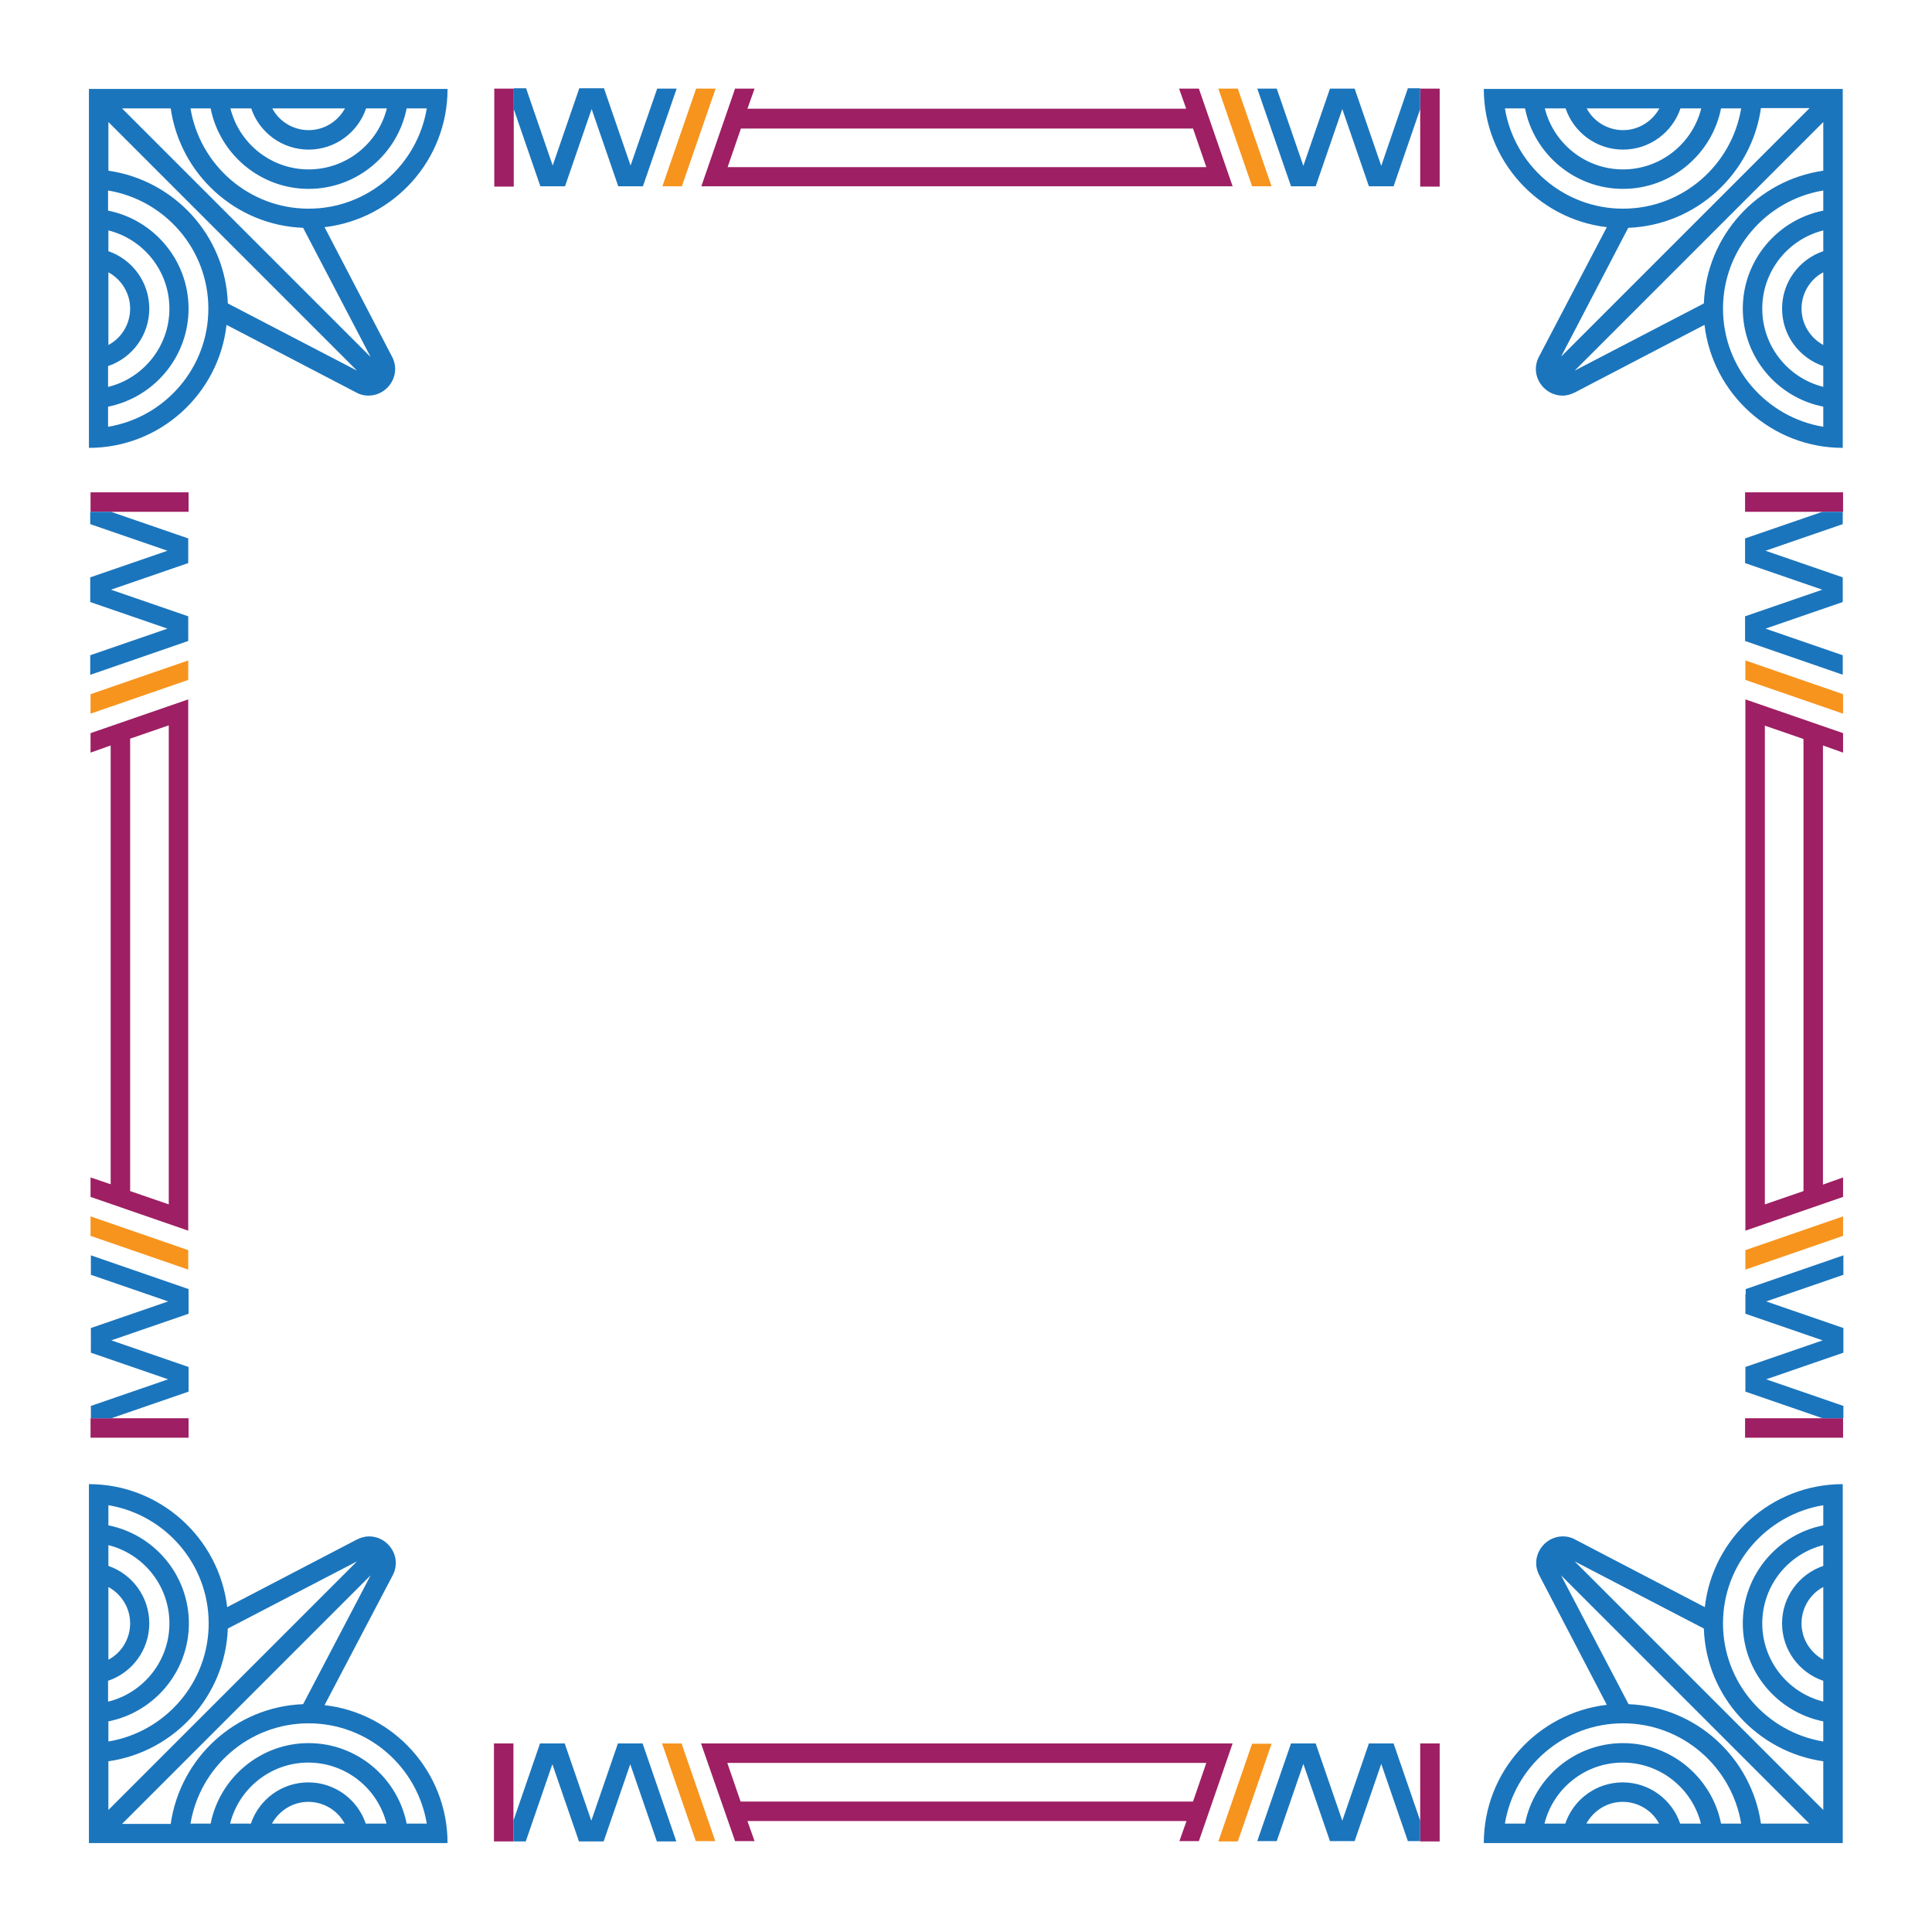 <svg id="Layer_1" xmlns="http://www.w3.org/2000/svg" viewBox="0 0 595.3 595.3"><style>.st0{fill:#f7941d}.st1{fill:#9e1f63}.st2{fill:#1b75bc}</style><path class="st0" d="M214.5 27.3h6l-10.4 30.1h-6l10.4-30.1zm160.9 0l10.4 30.1h6l-10.4-30.1h-6zm0 540.1h6l10.4-30.1h-6l-10.4 30.1zM204 537.2l10.4 30.1h6L210 537.2h-6zm333.8-333.7v6l30.1 10.4v-6l-30.1-10.4zm0 187.7l30.1-10.4v-6l-30.1 10.4v6zM27.9 380.8L58 391.2v-6l-30.1-10.4v6zm0-160.9L58 209.5v-6l-30.1 10.4v6z"/><path class="st1" d="M152.3 27.3h6v30.2h-6V27.3zm285.3 0v30.2h6V27.3h-6zm-68.2 0l10.4 30.1H216.1l10.4-30.1h6l-2.2 6.2h135.2l-2.2-6.2h6.1zm2.3 24.2l-4.1-11.9H228.3l-4.1 11.9h147.5zM437.6 561v6.4h6v-30.2h-6V561zm-285.4 6.4h6v-30.2h-6v30.2zm223.2-30.2h4.4l-10.4 30.1h-6l2.2-6.2H230.3l2.2 6.2h-6L216 537.2h159.4zm-3.7 6H224.1l4.1 11.9h139.4l4.1-11.9zm166-391.5v6h30.2v-6h-30.2zm0 285.3v6h30.2v-6h-30.2zm.1-221.5l30.1 10.4v6l-6.2-2.2V365l6.2-2.2v6l-30.1 10.4V215.5zm6 155.6l11.9-4.1V227.7l-11.9-4.1v147.5zM27.9 437v6h30.2v-6H27.9zm0-279.3h30.2v-6H27.9v6zm6.2 207.2V229.7l-6.2 2.2v-6L58 215.5v163.7l-30.1-10.4v-6l6.2 2.1zm6 2.1l11.9 4.1V223.5l-11.9 4.1V367z"/><path class="st2" d="M202.5 27.3h6l-10.4 30.1h-7.6l-8.2-23.8-8.2 23.8h-7.6l-8.2-23.8v-6.4h3.8l8.2 23.8 8.2-23.8h7.6l8.2 23.8 8.2-23.7zm223.1 23.8l-8.2-23.8h-7.6l-8.2 23.8-8.2-23.8h-6l10.4 30.1h7.6l8.2-23.8 8.2 23.8h7.6l8.2-23.8v-6.4h-3.8l-8.2 23.9zm2.2 486.1h-6l-8.2 23.8-8.2-23.8h-7.6l-10.4 30.1h6l8.2-23.8 8.2 23.8h7.6l8.2-23.8 8.2 23.8h3.8V561l-8.2-23.8h-1.6zm-231.4 0h-6l-8.2 23.8-8.2-23.8h-7.6l-8.2 23.8v6.4h3.8l8.2-23.8 8.2 23.8h7.6l8.2-23.8 8.2 23.8h6L198 537.2h-1.6zm371.5-379.5h-6.4l-23.8 8.2v7.6l23.8 8.2-23.8 8.2v7.6l30.1 10.4v-6l-23.8-8.2 23.8-8.2v-7.6l-23.8-8.2 23.8-8.2v-3.8zm-30.1 241.1v6l23.8 8.2-23.8 8.2v7.6l23.8 8.2h6.4v-3.8l-23.8-8.2 23.8-8.2v-7.6l-23.8-8.2 23.8-8.2v-6l-30.1 10.4v1.6zM27.9 437h6.4l23.8-8.2v-7.6L34.3 413l23.8-8.2v-7.6L28 386.8v6l23.8 8.2-23.8 8.2v7.6l23.8 8.2-23.8 8.2v3.8zm0-229.1L58 197.5v-7.6l-23.8-8.2 23.8-8.2v-7.6l-23.8-8.2h-6.4v3.8l23.8 8.2-23.8 8.2v7.6l23.8 8.2-23.8 8.2v6zM134.8 27.4h3.1c0 22-16.6 40.1-37.9 42.6l20.8 39.9c1.7 3.2 1.1 7-1.5 9.6-1.6 1.6-3.7 2.4-5.8 2.4-1.3 0-2.6-.3-3.8-1l-39.9-20.8C67.4 121.4 49.3 138 27.4 138V27.4h107.4zm-50.9 6c2.1 4 6.4 6.7 11.2 6.7 4.8 0 9-2.7 11.2-6.7H83.9zm-12.9 0c2.7 10.8 12.5 18.8 24.1 18.8 11.6 0 21.4-8 24.1-18.8h-6.4c-2.5 7.4-9.5 12.7-17.7 12.7s-15.2-5.3-17.7-12.7H71zm-37.6 72.9c4-2.1 6.7-6.4 6.7-11.2 0-4.8-2.7-9-6.7-11.2v22.4zm0 12.9c10.8-2.7 18.8-12.5 18.8-24.1 0-11.6-8-21.4-18.8-24.1v6.4C40.7 79.9 46 86.9 46 95.1s-5.3 15.2-12.7 17.7v6.4zm30.8-24.1c0-18.3-13.4-33.5-30.9-36.4v6.2c14.1 2.8 24.8 15.3 24.8 30.2 0 14.9-10.7 27.4-24.8 30.2v6.2c17.5-2.9 30.9-18.1 30.9-36.4zm45.8 19.1L33.4 37.6v15c20.3 2.9 36.1 20 36.8 40.9l39.8 20.7zm-16.6-44c-20.9-.8-37.9-16.6-40.8-36.8h-15l76.6 76.6-20.8-39.8zm38.1-36.8h-6.2c-2.8 14.1-15.3 24.8-30.2 24.8-14.9 0-27.4-10.7-30.2-24.8h-6.2c2.9 17.5 18.1 30.9 36.4 30.9s33.5-13.4 36.4-30.9zm325.7-6h110.6V138c-21.9 0-40.1-16.6-42.6-37.9l-39.9 20.8c-1.2.6-2.5 1-3.8 1-2.1 0-4.2-.8-5.8-2.4-2.6-2.6-3.2-6.4-1.5-9.6L495.1 70c-21.3-2.5-37.9-20.7-37.9-42.6zm104.6 56.5c-4 2.1-6.7 6.4-6.7 11.2 0 4.8 2.7 9 6.7 11.2V83.9zm0-12.9C551 73.7 543 83.5 543 95.1c0 11.6 8 21.4 18.8 24.1v-6.4c-7.4-2.5-12.7-9.5-12.7-17.7s5.3-15.2 12.7-17.7V71zm0-12.3c-17.5 2.9-30.9 18.1-30.9 36.4s13.4 33.5 30.9 36.4v-6.2C547.6 122.5 537 110 537 95.1c0-14.9 10.7-27.4 24.8-30.2v-6.2zm0-21.1l-76.6 76.6L525 93.5c.8-20.9 16.5-38 36.8-40.9v-15zm-60.1 32.6L481 109.9l76.6-76.6h-15c-2.9 20.3-20 36.1-40.9 36.9zm-12.8-36.8c2.1 4 6.4 6.7 11.2 6.7 4.8 0 9-2.7 11.2-6.7h-22.4zm-12.9 0c2.7 10.8 12.5 18.8 24.1 18.8 11.6 0 21.4-8 24.1-18.8h-6.4c-2.5 7.4-9.5 12.7-17.7 12.7s-15.2-5.3-17.7-12.7H476zm-12.3 0c2.9 17.5 18.1 30.9 36.4 30.9 18.3 0 33.5-13.4 36.4-30.9h-6.2c-2.8 14.1-15.3 24.8-30.2 24.8-14.9 0-27.4-10.7-30.2-24.8h-6.2zm104.1 423.9v110.6H457.2c0-22 16.6-40.1 37.9-42.6l-20.8-39.9c-1.7-3.2-1.1-7 1.5-9.6 1.6-1.6 3.7-2.4 5.8-2.4 1.3 0 2.6.3 3.8 1l39.9 20.8c2.4-21.3 20.5-37.9 42.5-37.9zm-56.6 104.6c-2.1-4-6.4-6.7-11.2-6.7-4.8 0-9 2.7-11.2 6.7h22.4zm12.9 0c-2.7-10.8-12.5-18.8-24.1-18.8-11.6 0-21.4 8-24.1 18.8h6.4c2.5-7.4 9.5-12.7 17.7-12.7s15.2 5.3 17.7 12.7h6.4zm12.4 0c-2.9-17.5-18.1-30.9-36.4-30.9-18.3 0-33.5 13.4-36.4 30.9h6.2c2.8-14.1 15.3-24.8 30.2-24.8 14.9 0 27.4 10.7 30.2 24.8h6.2zm21 0L481 485.4l20.8 39.7c20.9.8 37.9 16.6 40.8 36.8h14.9zm4.3-19.2c-20.3-2.9-36.1-20-36.8-40.9l-39.8-20.7 76.6 76.6v-15zm0-53.7c-4 2.1-6.7 6.4-6.7 11.2 0 4.8 2.7 9 6.7 11.2V489zm0-12.9c-10.8 2.7-18.8 12.5-18.8 24.1 0 11.6 8 21.4 18.8 24.1v-6.4c-7.4-2.5-12.7-9.5-12.7-17.7s5.3-15.2 12.7-17.7v-6.4zm-30.9 24.1c0 18.3 13.4 33.5 30.9 36.4v-6.2c-14.1-2.8-24.8-15.3-24.8-30.2 0-14.9 10.7-27.4 24.8-30.2v-6.2c-17.5 2.9-30.9 18.1-30.9 36.4zm-393 67.7H27.4V457.3c21.9 0 40.1 16.6 42.6 37.9l39.9-20.8c1.2-.6 2.5-1 3.8-1 2.1 0 4.2.8 5.8 2.4 2.6 2.6 3.2 6.4 1.5 9.6l-21 40c21.3 2.4 37.9 20.6 37.9 42.5zM33.4 511.4c4-2.1 6.7-6.4 6.7-11.2 0-4.8-2.7-9-6.7-11.2v22.4zm0 12.9c10.8-2.7 18.8-12.5 18.8-24.1 0-11.6-8-21.4-18.8-24.1v6.4C40.7 485 46 492 46 500.2s-5.3 15.2-12.7 17.7v6.4zm0 12.3c17.5-2.9 30.9-18.1 30.9-36.4s-13.4-33.5-30.9-36.4v6.2c14.1 2.8 24.8 15.3 24.8 30.2 0 14.9-10.7 27.4-24.8 30.2v6.2zm0 21.1l76.6-76.6-39.8 20.7c-.8 20.9-16.5 38-36.8 40.9v15zm60-32.6l20.8-39.7L37.6 562h15c2.9-20.3 19.9-36.1 40.8-36.9zm12.8 36.8c-2.1-4-6.4-6.7-11.2-6.7-4.8 0-9 2.7-11.2 6.7h22.4zm12.9 0c-2.7-10.8-12.5-18.8-24.1-18.8-11.6 0-21.4 8-24.1 18.8h6.4c2.5-7.4 9.5-12.7 17.7-12.7s15.2 5.3 17.7 12.7h6.4zm12.4 0c-2.9-17.5-18.1-30.9-36.4-30.9s-33.5 13.4-36.4 30.9h6.2c2.8-14.1 15.3-24.8 30.2-24.8 14.9 0 27.4 10.7 30.2 24.8h6.2z"/></svg>